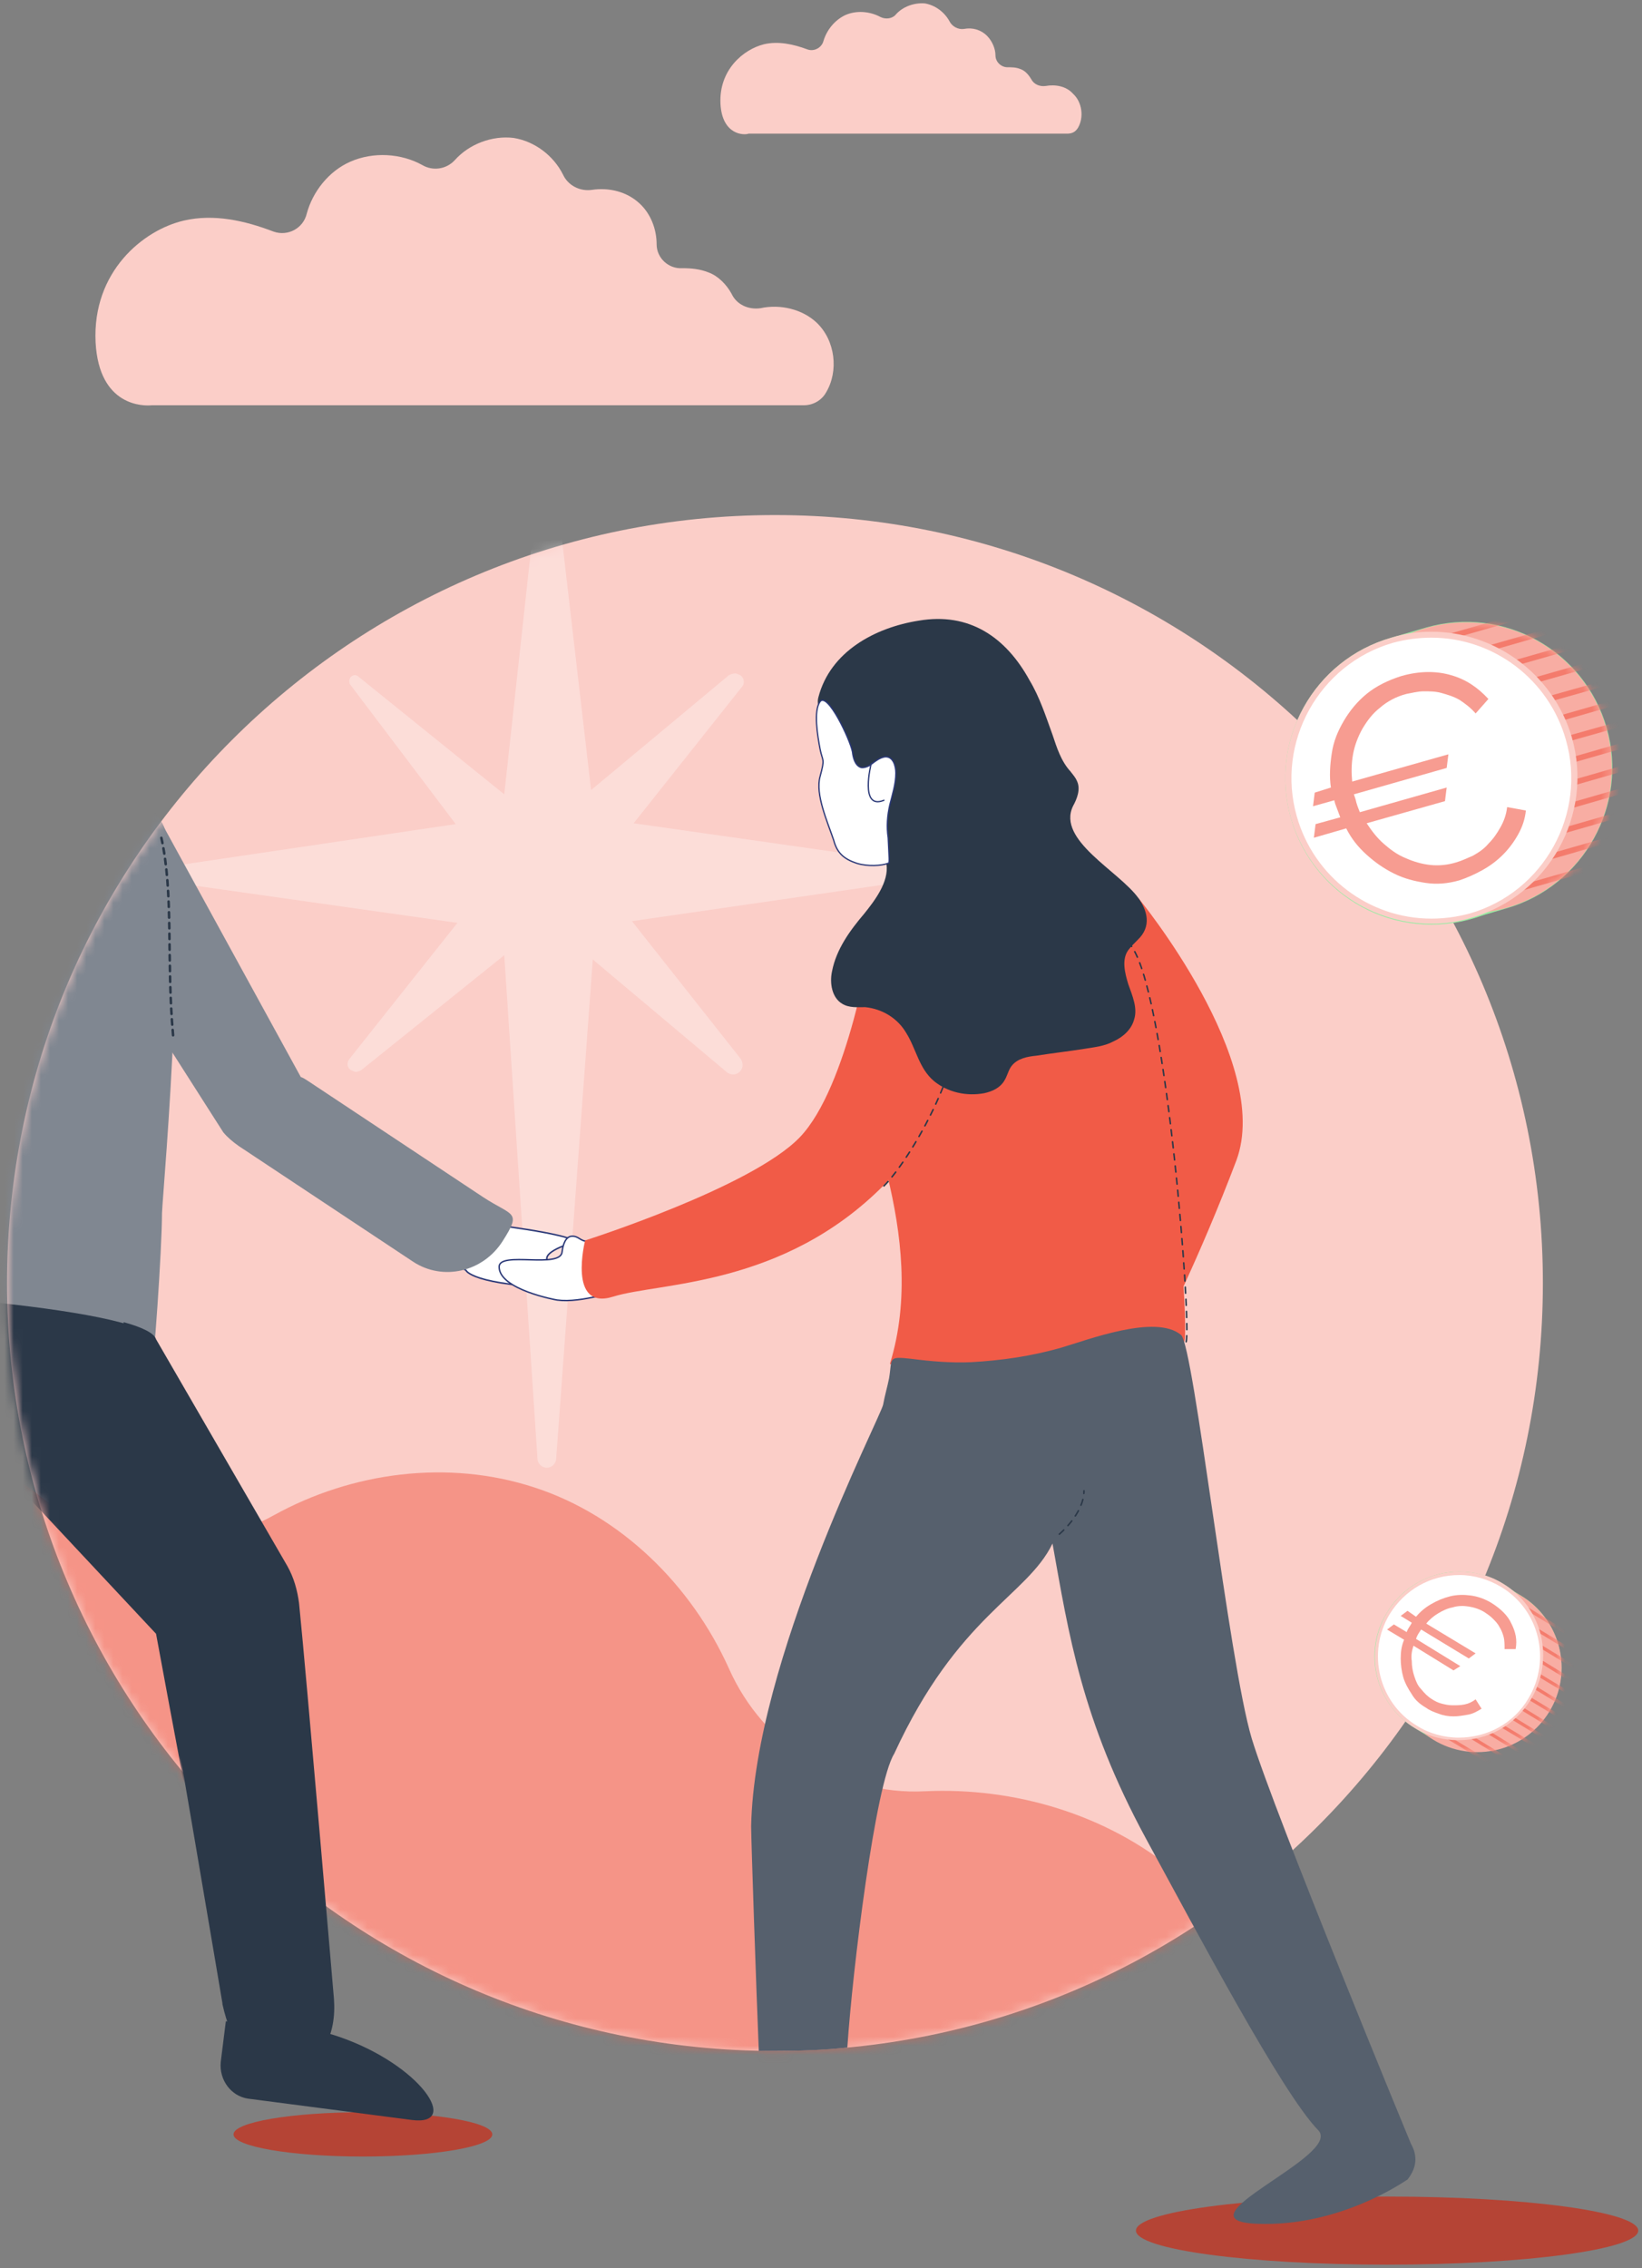 <svg xmlns="http://www.w3.org/2000/svg" width="181" height="250" viewBox="0 0 181 250" fill="none"><rect x="0" y="0" width="181" height="250" fill="#808080" stroke="none"/><path d="M85.426 226.072C132.176 226.072 170.074 188.174 170.074 141.424C170.074 94.674 132.176 56.775 85.426 56.775C38.676 56.775 0.777 94.674 0.777 141.424C0.777 188.174 38.676 226.072 85.426 226.072Z" fill="#FBCEC8"></path><mask id="mask0_208_739" style="mask-type:luminance" maskUnits="userSpaceOnUse" x="0" y="56" width="171" height="171"><path d="M85.426 226.072C132.176 226.072 170.074 188.174 170.074 141.424C170.074 94.674 132.176 56.775 85.426 56.775C38.676 56.775 0.777 94.674 0.777 141.424C0.777 188.174 38.676 226.072 85.426 226.072Z" fill="white"></path></mask><g mask="url(#mask0_208_739)"><path opacity="0.5" d="M-120.846 251.035H118.647C135.82 251.129 146.894 232.829 138.823 217.72C136.477 213.403 133.38 209.461 129.533 206.271C121.931 199.983 111.796 196.98 101.942 197.449C92.651 197.918 84.112 192.381 80.358 183.935C76.228 174.739 68.439 167.043 58.867 163.946C49.389 160.85 38.784 162.257 30.151 167.043C21.986 171.548 11.945 170.891 4.625 165.073C1.34 162.445 -2.414 160.568 -6.731 160.005C-14.238 158.973 -22.215 164.228 -24.843 170.797C-25.312 172.111 -27.095 172.111 -27.658 170.891C-32.069 160.662 -40.046 152.028 -50.275 147.993C-63.413 142.831 -80.024 146.491 -88.376 157.94C-91.754 162.539 -93.35 168.263 -93.256 173.894C-93.162 184.78 -100.482 194.446 -111.18 196.605C-113.245 196.98 -115.216 197.543 -117.186 198.2C-128.448 201.766 -138.865 209.649 -142.525 220.817C-142.618 221.192 -142.806 221.661 -142.9 222.037C-146.654 236.113 -135.486 251.035 -120.846 251.035Z" fill="#F15B47"></path></g><mask id="mask1_208_739" style="mask-type:luminance" maskUnits="userSpaceOnUse" x="0" y="56" width="171" height="171"><path d="M85.426 226.072C132.176 226.072 170.074 188.174 170.074 141.424C170.074 94.674 132.176 56.775 85.426 56.775C38.676 56.775 0.777 94.674 0.777 141.424C0.777 188.174 38.676 226.072 85.426 226.072Z" fill="white"></path></mask><g mask="url(#mask1_208_739)"><path opacity="0.3" d="M102.131 95.345L69.848 90.746L81.767 75.731C82.142 75.356 82.048 74.699 81.579 74.417C81.391 74.323 81.204 74.23 81.016 74.23C80.828 74.23 80.547 74.323 80.359 74.417L65.156 87.087L61.027 51.519C60.933 51.144 60.558 50.768 60.182 50.862C59.807 50.862 59.525 51.144 59.525 51.519L55.584 87.556L39.536 74.605C39.442 74.511 39.255 74.417 39.161 74.417C38.785 74.417 38.504 74.699 38.504 75.074C38.504 75.168 38.504 75.356 38.598 75.45L50.235 90.84L16.638 95.814C16.357 95.908 16.075 96.189 16.169 96.471C16.169 96.752 16.357 96.94 16.638 96.94L50.422 101.726L38.504 116.742C38.222 117.117 38.222 117.68 38.692 117.962C38.879 118.055 39.067 118.149 39.255 118.149C39.442 118.149 39.63 118.055 39.818 117.962L55.584 105.292L59.244 160.755C59.244 161.318 59.713 161.787 60.276 161.787C60.839 161.787 61.308 161.318 61.308 160.755L65.344 105.762L80.077 118.149C80.265 118.337 80.547 118.431 80.828 118.431C81.391 118.431 81.86 117.962 81.86 117.398C81.86 117.117 81.767 116.929 81.673 116.742L69.66 101.539L102.037 96.846C102.412 96.846 102.694 96.565 102.694 96.189C102.882 95.626 102.506 95.345 102.131 95.345Z" fill="white"></path></g><mask id="mask2_208_739" style="mask-type:luminance" maskUnits="userSpaceOnUse" x="0" y="56" width="171" height="171"><path d="M85.426 226.072C132.176 226.072 170.074 188.174 170.074 141.424C170.074 94.674 132.176 56.775 85.426 56.775C38.676 56.775 0.777 94.674 0.777 141.424C0.777 188.174 38.676 226.072 85.426 226.072Z" fill="white"></path></mask><g mask="url(#mask2_208_739)"><path d="M53.612 134.949C56.146 135.136 64.78 136.45 62.997 137.013C58.398 138.515 60.651 139.641 62.34 139.735C62.997 139.829 62.997 141.987 62.434 141.987C51.923 141.705 51.36 140.016 51.36 140.016L27.617 125.752C27.617 125.752 32.591 118.995 38.034 122.279C44.322 126.315 53.612 134.949 53.612 134.949Z" fill="white" stroke="#2B3978" stroke-width="0.166" stroke-miterlimit="10"></path><path d="M-6.354 102.385L-3.632 102.009L-4.664 100.696V100.602C-4.664 100.602 -4.664 100.602 -4.57 100.602C-4.57 100.602 -4.57 100.602 -4.477 100.602L-3.163 101.634L-2.787 98.631C-2.787 98.631 -2.787 98.537 -2.694 98.537C-2.694 98.537 -2.6 98.537 -2.6 98.631L-2.224 101.728L-0.817 100.602C-0.817 100.602 -0.723 100.602 -0.723 100.696L-1.755 102.009L1.154 102.385C1.154 102.385 1.154 102.385 1.154 102.479L-1.755 102.854L-0.723 104.168V104.262C-0.723 104.262 -0.723 104.262 -0.817 104.262C-0.817 104.262 -0.817 104.262 -0.91 104.262L-2.224 103.136L-2.506 107.828C-2.506 107.922 -2.506 107.922 -2.6 107.922C-2.694 107.922 -2.694 107.922 -2.694 107.828L-3.069 103.136L-4.289 104.168C-4.289 104.168 -4.289 104.168 -4.383 104.168C-4.477 104.168 -4.477 104.168 -4.477 104.074C-4.477 104.074 -4.477 104.074 -4.477 103.98L-3.444 102.666L-6.26 102.291C-6.354 102.479 -6.354 102.479 -6.354 102.385Z" fill="#5269CC"></path><path d="M8.754 89.998C11.382 87.182 14.948 87.464 17.576 90.279L33.154 118.714C33.435 118.808 33.717 118.996 33.998 119.183L53.237 131.946C56.521 134.105 57.553 133.448 55.395 136.826C53.237 140.205 48.826 141.237 45.541 139.079L26.303 126.316C25.646 125.846 25.083 125.377 24.614 124.814L7.909 98.631C5.188 95.816 6.032 92.719 8.754 89.998Z" fill="#808791"></path><path d="M-15.552 103.605C-14.801 95.629 -22.778 94.221 -21.276 91.593C-14.895 82.678 -6.167 84.836 -5.886 85.212L2.467 91.687C2.936 92.062 3.593 91.969 3.874 91.499L7.816 85.775C7.816 85.775 15.605 87.183 17.576 90.279C21.329 94.596 17.951 131.102 17.857 133.73C17.857 137.671 16.919 151.185 16.637 151.654C8.942 164.605 -19.399 149.402 -19.399 141.988C-17.992 127.724 -16.021 108.767 -15.552 103.605Z" fill="#808791"></path><path d="M7.91 85.963L12.039 89.341C12.039 89.341 5.939 89.529 3.969 91.875L7.91 85.963Z" fill="#2B3848"></path><path d="M-5.885 85.398C-5.885 85.398 4.72 90.278 2.561 92.061C-1.38 90.56 -3.726 89.997 -5.885 89.997C-5.416 87.181 -5.885 85.398 -5.885 85.398Z" fill="#2B3848"></path><path d="M-9.546 66.067C-9.265 67.381 -7.575 68.131 -6.918 69.257C-6.168 70.384 -4.666 70.102 -3.54 70.853C-2.508 71.604 -2.226 73.011 -1.006 73.293C0.214 73.574 1.528 74.888 2.841 74.607C4.155 74.325 4.625 72.73 5.469 71.979C6.314 71.228 8.003 70.853 8.378 69.727C8.754 68.695 7.721 67.193 7.909 65.973C8.097 64.847 9.504 63.815 9.598 62.594C9.786 61.281 8.284 60.248 7.815 59.216C7.252 58.184 7.346 56.401 6.314 55.744C5.375 55.087 3.78 55.931 2.466 55.65C1.34 55.462 0.12 54.148 -1.1 54.43C-2.414 54.712 -3.071 56.307 -4.103 56.964C-5.229 57.621 -7.012 57.433 -7.763 58.465C-8.514 59.498 -7.951 61.187 -8.232 62.407C-8.608 63.533 -9.828 64.753 -9.546 66.067Z" fill="#2B3848"></path><path d="M-4.385 69.258L-5.887 85.399L2.559 92.062C2.935 92.344 3.592 92.344 3.967 91.874L7.909 85.962L7.345 73.106L-4.385 69.258Z" fill="white" stroke="#2B3978" stroke-width="0.166" stroke-miterlimit="10"></path><path d="M-4.667 72.543C-3.353 84.367 11.756 87.089 9.316 73.951C9.41 73.951 9.41 73.951 9.504 73.857C4.436 73.481 -4.855 71.98 -4.667 72.543Z" fill="#F5F6F8"></path><path d="M-3.634 74.794C-1.757 82.396 12.883 86.525 10.443 73.481C11.287 73.199 12.883 72.73 13.071 70.947C13.352 69.164 9.035 60.342 5.281 60.154C-1.1 59.779 -2.789 63.064 -3.258 65.879C-3.728 68.694 -8.326 63.627 -7.2 69.539C-7.012 70.759 -5.698 71.04 -4.385 73.105C-4.009 73.668 -3.822 74.231 -3.634 74.794Z" fill="white" stroke="#2B3978" stroke-width="0.166" stroke-miterlimit="10"></path><path d="M19.078 114.116C18.327 105.764 19.171 98.538 17.764 92.25" stroke="#2B3848" stroke-width="0.28" stroke-miterlimit="10" stroke-linecap="round" stroke-linejoin="round" stroke-dasharray="0.59 0.59"></path><path d="M38.88 220.911C46.763 226.26 49.391 234.049 44.323 231.985L27.525 225.04C25.742 224.29 24.897 222.225 25.742 220.348L27.525 216.125C27.431 216.219 32.968 216.876 38.88 220.911Z" fill="#2B3848"></path><path d="M-21.275 182.623L-21.181 158.786V158.693C-21.275 152.311 -20.337 146.962 -19.492 142.082C-19.492 142.082 15.981 143.865 17.013 147.713L31.466 172.676C32.216 173.896 32.686 175.303 32.779 176.805C33.624 185.251 35.97 213.686 35.97 213.686C36.346 217.534 34.75 221.006 30.902 221.381C30.902 221.381 25.553 223.164 23.583 214.249V214.155C23.583 214.155 18.327 186.283 17.201 180.089L2.186 164.042C1.998 163.385 1.435 163.01 0.778 163.01C0.121 163.01 -0.536 163.479 -0.629 164.136L-4.665 182.623C-4.665 182.717 -4.665 182.811 -4.665 182.905L-6.917 223.821C-6.917 223.915 -6.917 224.103 -6.917 224.197C-7.762 230.39 -16.771 230.39 -17.897 224.29C-18.085 223.352 -21.088 184.406 -21.181 182.811C-21.275 182.717 -21.275 182.717 -21.275 182.623Z" fill="#2B3848"></path></g><path d="M10.537 37.727C10.162 29.937 15.793 25.339 20.297 24.307C23.582 23.556 26.96 24.307 30.151 25.527C31.746 26.09 33.436 25.151 33.811 23.556C34.468 21.116 36.251 18.864 38.597 17.831C41.131 16.705 44.228 16.893 46.574 18.207C47.7 18.864 49.202 18.676 50.14 17.644C51.735 15.861 54.269 14.922 56.615 15.204C58.962 15.579 61.026 17.174 62.058 19.239C62.621 20.459 63.935 21.116 65.249 20.928C67.126 20.647 69.097 21.116 70.504 22.43C71.724 23.556 72.381 25.245 72.381 26.934C72.381 28.436 73.695 29.656 75.197 29.562C76.229 29.562 77.167 29.656 78.106 30.031C79.138 30.407 80.077 31.345 80.64 32.377C81.203 33.597 82.517 34.16 83.83 33.973C85.989 33.503 88.429 34.066 90.024 35.568C92.089 37.539 92.464 40.917 91.056 43.263C90.587 44.108 89.649 44.671 88.617 44.671H17.013C16.919 44.671 16.825 44.671 16.731 44.671C15.886 44.765 10.913 44.859 10.537 37.727Z" fill="#FBCEC8"></path><path d="M79.419 11.449C79.232 7.695 81.953 5.443 84.206 4.88C85.801 4.504 87.49 4.88 88.992 5.443C89.742 5.724 90.587 5.255 90.775 4.504C91.15 3.284 91.995 2.252 93.121 1.689C94.341 1.126 95.842 1.22 97.062 1.877C97.625 2.158 98.376 2.064 98.751 1.595C99.502 0.751 100.722 0.281 101.942 0.375C103.068 0.563 104.101 1.314 104.664 2.346C104.945 2.909 105.602 3.284 106.259 3.19C107.198 3.003 108.136 3.284 108.793 3.941C109.356 4.504 109.731 5.349 109.731 6.1C109.731 6.85 110.388 7.414 111.045 7.414C111.514 7.414 111.984 7.414 112.453 7.601C113.016 7.789 113.391 8.258 113.673 8.727C113.954 9.29 114.611 9.572 115.268 9.478C116.301 9.29 117.52 9.478 118.271 10.323C119.304 11.261 119.491 12.95 118.834 14.076C118.553 14.546 118.177 14.733 117.614 14.733H82.61H82.516C82.047 14.921 79.607 14.921 79.419 11.449Z" fill="#FBCEC8"></path><path d="M127.562 138.609C128.219 138.703 128.407 139.079 128.501 139.642C128.219 139.266 127.844 138.891 127.562 138.609Z" fill="white"></path><path d="M152.901 249.629C168.191 249.629 180.585 247.948 180.585 245.875C180.585 243.802 168.191 242.121 152.901 242.121C137.611 242.121 125.217 243.802 125.217 245.875C125.217 247.948 137.611 249.629 152.901 249.629Z" fill="#B54435"></path><path d="M40.005 237.71C47.883 237.71 54.269 236.618 54.269 235.27C54.269 233.922 47.883 232.83 40.005 232.83C32.127 232.83 25.74 233.922 25.74 235.27C25.74 236.618 32.127 237.71 40.005 237.71Z" fill="#B54435"></path><path d="M125.497 99.006C125.497 99.006 140.325 117.024 136.289 127.91C132.16 138.796 128.031 146.867 128.031 146.867L120.711 141.424L118.834 107.546L125.497 99.006Z" fill="#F15B47"></path><path d="M67.313 136.449C66.375 138.702 69.096 139.922 70.973 141.986C67.782 142.174 64.216 143.675 61.401 143.3C61.401 143.3 55.02 142.174 55.02 139.64C55.02 137.857 61.87 139.922 61.964 137.951C62.058 137.2 62.34 136.262 63.09 136.262C63.747 136.262 63.935 136.731 64.592 136.825C65.906 137.106 65.906 136.262 67.313 136.449Z" fill="white" stroke="#2B3978" stroke-width="0.157" stroke-miterlimit="10"></path><path d="M96.03 103.604C96.03 103.604 93.496 119.839 88.147 125.376C82.798 130.913 64.498 136.731 64.498 136.731C64.498 136.731 62.528 144.52 67.595 142.925C72.663 141.33 86.27 141.893 97.438 130.631C100.629 127.44 108.23 114.396 104.852 108.39C101.567 102.384 96.03 103.604 96.03 103.604Z" fill="#F15B47"></path><path d="M96.031 103.605C96.031 103.605 94.248 109.705 94.248 115.336C94.248 120.966 102.506 136.076 98.096 150.34C103.726 152.311 116.583 150.903 116.583 150.903C116.583 150.903 130.003 150.152 130.566 147.806C131.129 145.554 128.502 110.737 124.748 104.544C120.994 98.35 117.522 94.314 117.522 94.314L98.659 97.505L96.031 103.605Z" fill="#F15B47"></path><path d="M130.753 147.9C131.317 145.648 128.689 110.831 124.935 104.637C121.181 98.444 117.709 94.408 117.709 94.408" stroke="#2B3848" stroke-width="0.166" stroke-miterlimit="10" stroke-linecap="round" stroke-linejoin="round" stroke-dasharray="0.67 0.67"></path><path d="M125.497 99.006C123.339 96.003 116.488 92.625 118.271 88.871C118.741 88.026 119.116 86.994 118.741 86.149C118.553 85.68 118.271 85.398 117.99 85.023C116.957 83.897 116.488 82.395 116.019 80.988C115.268 78.923 114.611 76.859 113.485 74.982C110.858 70.196 106.822 67.474 101.285 68.412C96.499 69.163 91.525 71.791 90.212 76.859C89.93 77.891 90.681 78.548 90.681 78.548L97.25 91.029C97.25 91.029 97.344 91.217 97.531 91.498C97.344 94.22 97.719 95.252 97.719 95.252C98.001 97.223 96.405 99.288 95.279 100.695C93.684 102.572 92.182 104.637 91.713 107.077C91.432 108.391 91.713 109.986 92.839 110.643C93.59 111.112 94.528 111.018 95.373 111.018C97.25 111.206 98.939 112.238 99.878 113.834C101.004 115.617 101.285 117.775 102.975 119.183C104.476 120.403 106.541 120.872 108.511 120.497C109.356 120.309 110.201 119.933 110.67 119.183C111.045 118.62 111.139 117.963 111.514 117.494C112.171 116.649 113.298 116.461 114.236 116.367C116.019 116.086 117.708 115.898 119.491 115.617C120.617 115.429 121.744 115.335 122.776 114.772C123.808 114.303 124.747 113.458 125.028 112.332C125.404 111.112 124.84 109.798 124.371 108.484C123.996 107.264 123.62 105.763 124.371 104.731C124.653 104.355 125.028 103.98 125.404 103.604C126.999 102.103 126.436 100.32 125.497 99.006Z" fill="#2B3848"></path><path d="M97.907 95.157C97.156 95.439 95.655 95.533 94.435 95.157C93.027 94.688 92.276 94.031 91.901 92.624C91.244 90.653 89.837 87.556 90.4 85.585C90.963 83.521 90.681 83.99 90.4 82.582C90.118 81.081 89.649 78.359 90.4 77.327C91.244 76.295 93.684 81.456 93.966 82.864C94.059 83.708 94.341 84.365 94.81 84.553C95.092 84.741 95.843 84.459 96.124 84.178C96.499 83.896 96.969 83.521 97.532 83.427C98.47 83.333 98.752 84.459 98.752 85.21C98.752 86.43 98.376 87.556 98.095 88.682C97.813 89.902 97.719 91.122 97.907 92.342C98.001 94.594 98.095 95.157 97.907 95.157Z" fill="white" stroke="#2B3978" stroke-width="0.144" stroke-miterlimit="10"></path><path d="M96.03 84.178C96.03 84.178 94.716 89.339 97.438 88.213Z" fill="white"></path><path d="M96.03 84.178C96.03 84.178 94.716 89.339 97.438 88.213" stroke="#2B3978" stroke-width="0.144" stroke-miterlimit="10" stroke-linecap="round" stroke-linejoin="round"></path><path d="M97.438 130.726C100.628 127.535 108.23 114.49 104.851 108.484" stroke="#2B3848" stroke-width="0.166" stroke-miterlimit="10" stroke-linecap="round" stroke-linejoin="round" stroke-dasharray="0.67 0.67"></path><path d="M155.529 236.302C155.529 236.302 140.514 199.984 137.98 191.632C135.446 183.186 131.598 148.369 130.191 147.149C127.375 144.803 119.868 147.712 116.958 148.557C113.674 149.496 110.389 149.965 107.011 150.152C104.852 150.246 102.6 150.059 100.442 149.777C97.814 149.496 98.377 149.683 98.002 151.936C97.814 152.874 97.532 153.812 97.345 154.845C96.969 156.44 83.174 183.092 82.799 201.298C82.799 202.8 83.362 219.316 83.643 226.073C84.207 226.073 84.77 226.073 85.333 226.073C88.054 226.073 90.776 225.979 93.403 225.698C93.966 217.158 96.5 196.606 98.565 193.321C105.603 178.024 113.205 175.96 116.02 170.141C117.803 180.089 119.211 189.567 126.343 202.706C132.068 213.216 141.358 230.765 145.3 234.801C148.115 237.616 129.346 244.748 138.543 245.124C147.74 245.499 154.966 240.338 155.153 240.244C156.186 238.93 156.28 237.616 155.529 236.302Z" fill="#56606D"></path><path d="M116.77 169.108C116.77 169.108 119.491 166.856 119.491 164.322" stroke="#2B3848" stroke-width="0.166" stroke-miterlimit="10" stroke-linecap="round" stroke-linejoin="round" stroke-dasharray="0.67 0.67"></path><path d="M166.039 100.132L162.192 101.259C153.652 103.699 144.736 98.725 142.296 90.185C139.856 81.645 144.83 72.73 153.37 70.29L157.218 69.164C165.758 66.724 174.673 71.697 177.113 80.237C179.553 88.683 174.579 97.692 166.039 100.132Z" fill="#9AECA4"></path><path d="M157.78 101.915C166.643 101.915 173.827 94.731 173.827 85.868C173.827 77.005 166.643 69.82 157.78 69.82C148.917 69.82 141.732 77.005 141.732 85.868C141.732 94.731 148.917 101.915 157.78 101.915Z" fill="#9AECA4"></path><path d="M161.628 100.695C170.49 100.695 177.675 93.51 177.675 84.647C177.675 75.784 170.49 68.6 161.628 68.6C152.765 68.6 145.58 75.784 145.58 84.647C145.58 93.51 152.765 100.695 161.628 100.695Z" fill="#F8ADA3"></path><mask id="mask3_208_739" style="mask-type:luminance" maskUnits="userSpaceOnUse" x="145" y="68" width="33" height="33"><path d="M161.628 100.695C170.49 100.695 177.675 93.51 177.675 84.647C177.675 75.784 170.49 68.6 161.628 68.6C152.765 68.6 145.58 75.784 145.58 84.647C145.58 93.51 152.765 100.695 161.628 100.695Z" fill="white"></path></mask><g mask="url(#mask3_208_739)"><path d="M159.375 70.288L176.455 65.408" stroke="#F47B6C" stroke-width="0.614" stroke-miterlimit="10"></path><path d="M160.031 72.634L177.111 67.754" stroke="#F47B6C" stroke-width="0.614" stroke-miterlimit="10"></path><path d="M160.689 74.886L177.769 70.006" stroke="#F47B6C" stroke-width="0.614" stroke-miterlimit="10"></path><path d="M161.346 77.234L178.426 72.353" stroke="#F47B6C" stroke-width="0.614" stroke-miterlimit="10"></path><path d="M162.096 79.485L179.082 74.699" stroke="#F47B6C" stroke-width="0.614" stroke-miterlimit="10"></path><path d="M162.754 81.831L179.74 76.951" stroke="#F47B6C" stroke-width="0.614" stroke-miterlimit="10"></path><path d="M163.41 84.083L180.396 79.297" stroke="#F47B6C" stroke-width="0.614" stroke-miterlimit="10"></path><path d="M164.066 86.429L181.052 81.549" stroke="#F47B6C" stroke-width="0.614" stroke-miterlimit="10"></path><path d="M164.725 88.776L181.711 83.897" stroke="#F47B6C" stroke-width="0.614" stroke-miterlimit="10"></path><path d="M165.381 91.028L182.367 86.148" stroke="#F47B6C" stroke-width="0.614" stroke-miterlimit="10"></path><path d="M166.037 93.374L183.023 88.494" stroke="#F47B6C" stroke-width="0.614" stroke-miterlimit="10"></path><path d="M166.695 95.626L183.681 90.746" stroke="#F47B6C" stroke-width="0.614" stroke-miterlimit="10"></path><path d="M167.352 97.972L184.338 93.092" stroke="#F47B6C" stroke-width="0.614" stroke-miterlimit="10"></path></g><path d="M157.687 101.54C150.649 101.54 144.455 96.848 142.484 90.091C140.138 81.739 144.924 73.011 153.277 70.571C154.684 70.196 156.186 69.914 157.593 69.914C164.632 69.914 170.826 74.606 172.796 81.363C175.143 89.715 170.356 98.443 162.004 100.883C160.597 101.352 159.189 101.54 157.687 101.54Z" fill="white"></path><path d="M157.781 70.29C164.632 70.29 170.731 74.888 172.608 81.551C174.955 89.716 170.168 98.349 162.004 100.696C160.596 101.071 159.189 101.259 157.781 101.259C150.93 101.259 144.83 96.66 142.953 89.997C140.607 81.833 145.393 73.199 153.558 70.853C154.965 70.477 156.373 70.29 157.781 70.29ZM157.781 69.633C156.279 69.633 154.872 69.82 153.37 70.29C144.83 72.73 139.856 81.645 142.296 90.185C144.361 97.223 150.742 101.822 157.781 101.822C159.282 101.822 160.69 101.634 162.192 101.165C170.731 98.725 175.705 89.809 173.265 81.27C171.201 74.231 164.725 69.633 157.781 69.633Z" fill="#FBCEC8"></path><path d="M146.707 86.807C146.519 85.587 146.613 84.273 146.801 83.053C146.989 81.739 147.458 80.613 148.115 79.487C148.772 78.361 149.616 77.328 150.649 76.484C151.681 75.639 152.995 74.982 154.496 74.513C156.467 73.95 158.344 73.95 159.939 74.419C161.628 74.888 162.942 75.827 164.068 77.047L162.661 78.642C162.098 77.985 161.441 77.516 160.878 77.141C160.221 76.765 159.564 76.578 158.907 76.39C158.25 76.202 157.593 76.202 156.936 76.202C156.279 76.202 155.622 76.39 155.059 76.484C153.933 76.765 152.901 77.328 152.15 77.985C151.305 78.642 150.742 79.393 150.179 80.331C149.71 81.176 149.335 82.114 149.147 83.147C148.959 84.179 148.959 85.211 149.053 86.15L159.658 83.147L159.47 84.648L149.241 87.557L149.429 88.121C149.522 88.59 149.71 89.059 149.898 89.528L159.47 86.807L159.282 88.308L150.649 90.748C151.212 91.593 151.775 92.344 152.525 93.001C153.276 93.657 154.027 94.22 154.965 94.596C155.81 94.971 156.749 95.253 157.687 95.347C158.625 95.44 159.564 95.347 160.502 95.065C161.159 94.877 161.722 94.596 162.379 94.314C163.036 93.939 163.599 93.564 164.068 93.001C164.632 92.437 165.007 91.874 165.382 91.217C165.758 90.561 166.039 89.81 166.133 88.965L168.198 89.341C168.104 90.279 167.822 91.124 167.353 91.968C166.884 92.813 166.321 93.564 165.664 94.22C165.007 94.877 164.256 95.44 163.412 95.91C162.567 96.379 161.722 96.754 160.878 97.036C159.564 97.411 158.344 97.505 157.124 97.317C155.904 97.13 154.778 96.848 153.652 96.285C152.525 95.722 151.587 95.065 150.649 94.22C149.71 93.376 148.959 92.437 148.396 91.311L144.83 92.344L145.018 90.842L147.739 90.091C147.552 89.622 147.364 89.059 147.176 88.59L147.082 88.214L144.736 88.871L144.924 87.37L146.707 86.807Z" fill="#F79C91"></path><path d="M157.968 191.726L155.997 190.506C151.586 187.879 150.179 182.06 152.9 177.743C155.528 173.333 161.346 171.925 165.663 174.646L167.634 175.866C172.045 178.494 173.452 184.312 170.731 188.629C168.103 192.946 162.379 194.354 157.968 191.726Z" fill="#9AECA4"></path><path d="M160.877 191.82C166.008 191.82 170.167 187.66 170.167 182.529C170.167 177.398 166.008 173.238 160.877 173.238C155.746 173.238 151.586 177.398 151.586 182.529C151.586 187.66 155.746 191.82 160.877 191.82Z" fill="#9AECA4"></path><path d="M162.847 193.134C167.978 193.134 172.138 188.974 172.138 183.843C172.138 178.712 167.978 174.553 162.847 174.553C157.716 174.553 153.557 178.712 153.557 183.843C153.557 188.974 157.716 193.134 162.847 193.134Z" fill="#F8ADA3"></path><mask id="mask4_208_739" style="mask-type:luminance" maskUnits="userSpaceOnUse" x="153" y="174" width="20" height="20"><path d="M162.847 193.134C167.978 193.134 172.138 188.974 172.138 183.843C172.138 178.712 167.978 174.553 162.847 174.553C157.716 174.553 153.557 178.712 153.557 183.843C153.557 188.974 157.716 193.134 162.847 193.134Z" fill="white"></path></mask><g mask="url(#mask4_208_739)"><path d="M168.102 177.18L176.829 182.529" stroke="#F47B6C" stroke-width="0.356" stroke-miterlimit="10"></path><path d="M167.352 178.4L176.079 183.656" stroke="#F47B6C" stroke-width="0.356" stroke-miterlimit="10"></path><path d="M166.602 179.525L175.423 184.875" stroke="#F47B6C" stroke-width="0.356" stroke-miterlimit="10"></path><path d="M165.943 180.746L174.671 186.095" stroke="#F47B6C" stroke-width="0.356" stroke-miterlimit="10"></path><path d="M165.193 181.965L173.921 187.22" stroke="#F47B6C" stroke-width="0.356" stroke-miterlimit="10"></path><path d="M164.443 183.092L173.171 188.441" stroke="#F47B6C" stroke-width="0.356" stroke-miterlimit="10"></path><path d="M163.785 184.312L172.513 189.568" stroke="#F47B6C" stroke-width="0.356" stroke-miterlimit="10"></path><path d="M163.035 185.438L171.763 190.787" stroke="#F47B6C" stroke-width="0.356" stroke-miterlimit="10"></path><path d="M162.283 186.658L171.011 192.007" stroke="#F47B6C" stroke-width="0.356" stroke-miterlimit="10"></path><path d="M161.627 187.879L170.355 193.134" stroke="#F47B6C" stroke-width="0.356" stroke-miterlimit="10"></path><path d="M160.877 189.004L169.605 194.353" stroke="#F47B6C" stroke-width="0.356" stroke-miterlimit="10"></path><path d="M160.125 190.225L168.853 195.574" stroke="#F47B6C" stroke-width="0.356" stroke-miterlimit="10"></path><path d="M159.469 191.443L168.196 196.699" stroke="#F47B6C" stroke-width="0.356" stroke-miterlimit="10"></path></g><path d="M160.876 191.632C159.187 191.632 157.591 191.163 156.184 190.318C151.867 187.69 150.459 182.06 153.087 177.743C154.776 175.021 157.685 173.332 160.876 173.332C162.565 173.332 164.161 173.801 165.568 174.646C167.633 175.866 169.134 177.93 169.697 180.277C170.26 182.623 169.885 185.063 168.665 187.221C166.976 190.036 164.067 191.632 160.876 191.632Z" fill="white"></path><path d="M160.876 173.614C162.472 173.614 164.067 174.083 165.475 174.927C169.698 177.461 171.012 182.998 168.478 187.221C166.883 189.943 163.973 191.538 160.783 191.538C159.187 191.538 157.498 191.069 156.184 190.224C151.961 187.69 150.647 182.154 153.181 177.931C154.87 175.209 157.686 173.614 160.876 173.614ZM160.876 173.238C157.686 173.238 154.683 174.834 152.9 177.743C150.272 182.154 151.586 187.878 155.997 190.506C157.498 191.444 159.187 191.82 160.783 191.82C163.973 191.82 166.976 190.224 168.759 187.315C171.387 182.904 170.073 177.18 165.663 174.552C164.161 173.614 162.472 173.238 160.876 173.238Z" fill="#FBCEC8"></path><path d="M156.091 178.212C156.56 177.649 157.123 177.18 157.78 176.805C158.437 176.429 159.094 176.148 159.845 175.96C160.596 175.772 161.346 175.772 162.097 175.866C162.848 175.96 163.693 176.242 164.443 176.711C165.476 177.368 166.226 178.119 166.602 178.963C167.071 179.902 167.259 180.746 167.071 181.779H165.851C165.851 181.309 165.851 180.84 165.757 180.465C165.663 180.089 165.476 179.62 165.288 179.339C165.1 178.963 164.819 178.682 164.537 178.4C164.256 178.119 163.974 177.931 163.693 177.743C163.13 177.368 162.473 177.18 161.91 177.086C161.346 176.992 160.69 176.992 160.126 177.18C159.563 177.274 159 177.556 158.531 177.837C158.062 178.119 157.593 178.494 157.217 178.963L162.66 182.248L161.91 182.811L156.654 179.62L156.467 179.902C156.279 180.183 156.185 180.371 156.091 180.652L160.971 183.655L160.22 184.125L155.81 181.403C155.622 181.966 155.528 182.529 155.622 183.092C155.622 183.655 155.716 184.219 155.903 184.782C156.091 185.345 156.279 185.814 156.654 186.189C157.03 186.659 157.405 187.034 157.874 187.315C158.156 187.503 158.531 187.691 158.906 187.785C159.282 187.879 159.657 187.972 160.126 187.972C160.596 187.972 160.971 187.972 161.44 187.879C161.91 187.785 162.285 187.597 162.66 187.315L163.317 188.348C162.848 188.629 162.379 188.911 161.816 189.005C161.253 189.098 160.783 189.192 160.22 189.192C159.657 189.192 159.094 189.098 158.625 188.911C158.062 188.723 157.593 188.535 157.217 188.254C156.56 187.879 155.997 187.409 155.622 186.752C155.247 186.189 154.871 185.532 154.683 184.875C154.496 184.219 154.402 183.468 154.402 182.811C154.402 182.06 154.496 181.403 154.777 180.746L152.9 179.62L153.651 179.057L155.059 179.902C155.153 179.62 155.34 179.339 155.528 179.057L155.622 178.869L154.402 178.119L155.153 177.556L156.091 178.212Z" fill="#F79C91"></path><path d="M36.813 220.349C36.813 220.349 33.81 185.063 32.965 176.711C32.778 175.303 32.402 173.896 31.652 172.582L17.199 147.619C17.012 146.962 15.698 146.305 13.633 145.742C13.446 154.001 10.63 161.696 7.346 169.203L17.481 179.996C18.701 186.283 24.519 220.818 24.519 220.818V220.912C26.49 229.827 31.839 228.044 31.839 228.044C35.593 227.669 37.095 224.197 36.813 220.349Z" fill="#2B3848"></path><path d="M37.283 224.478C46.386 227.575 50.891 234.426 45.354 233.675L27.335 231.329C25.458 231.047 24.145 229.264 24.332 227.294L24.895 222.789C24.989 222.977 30.526 222.226 37.283 224.478Z" fill="#2B3848"></path></svg>